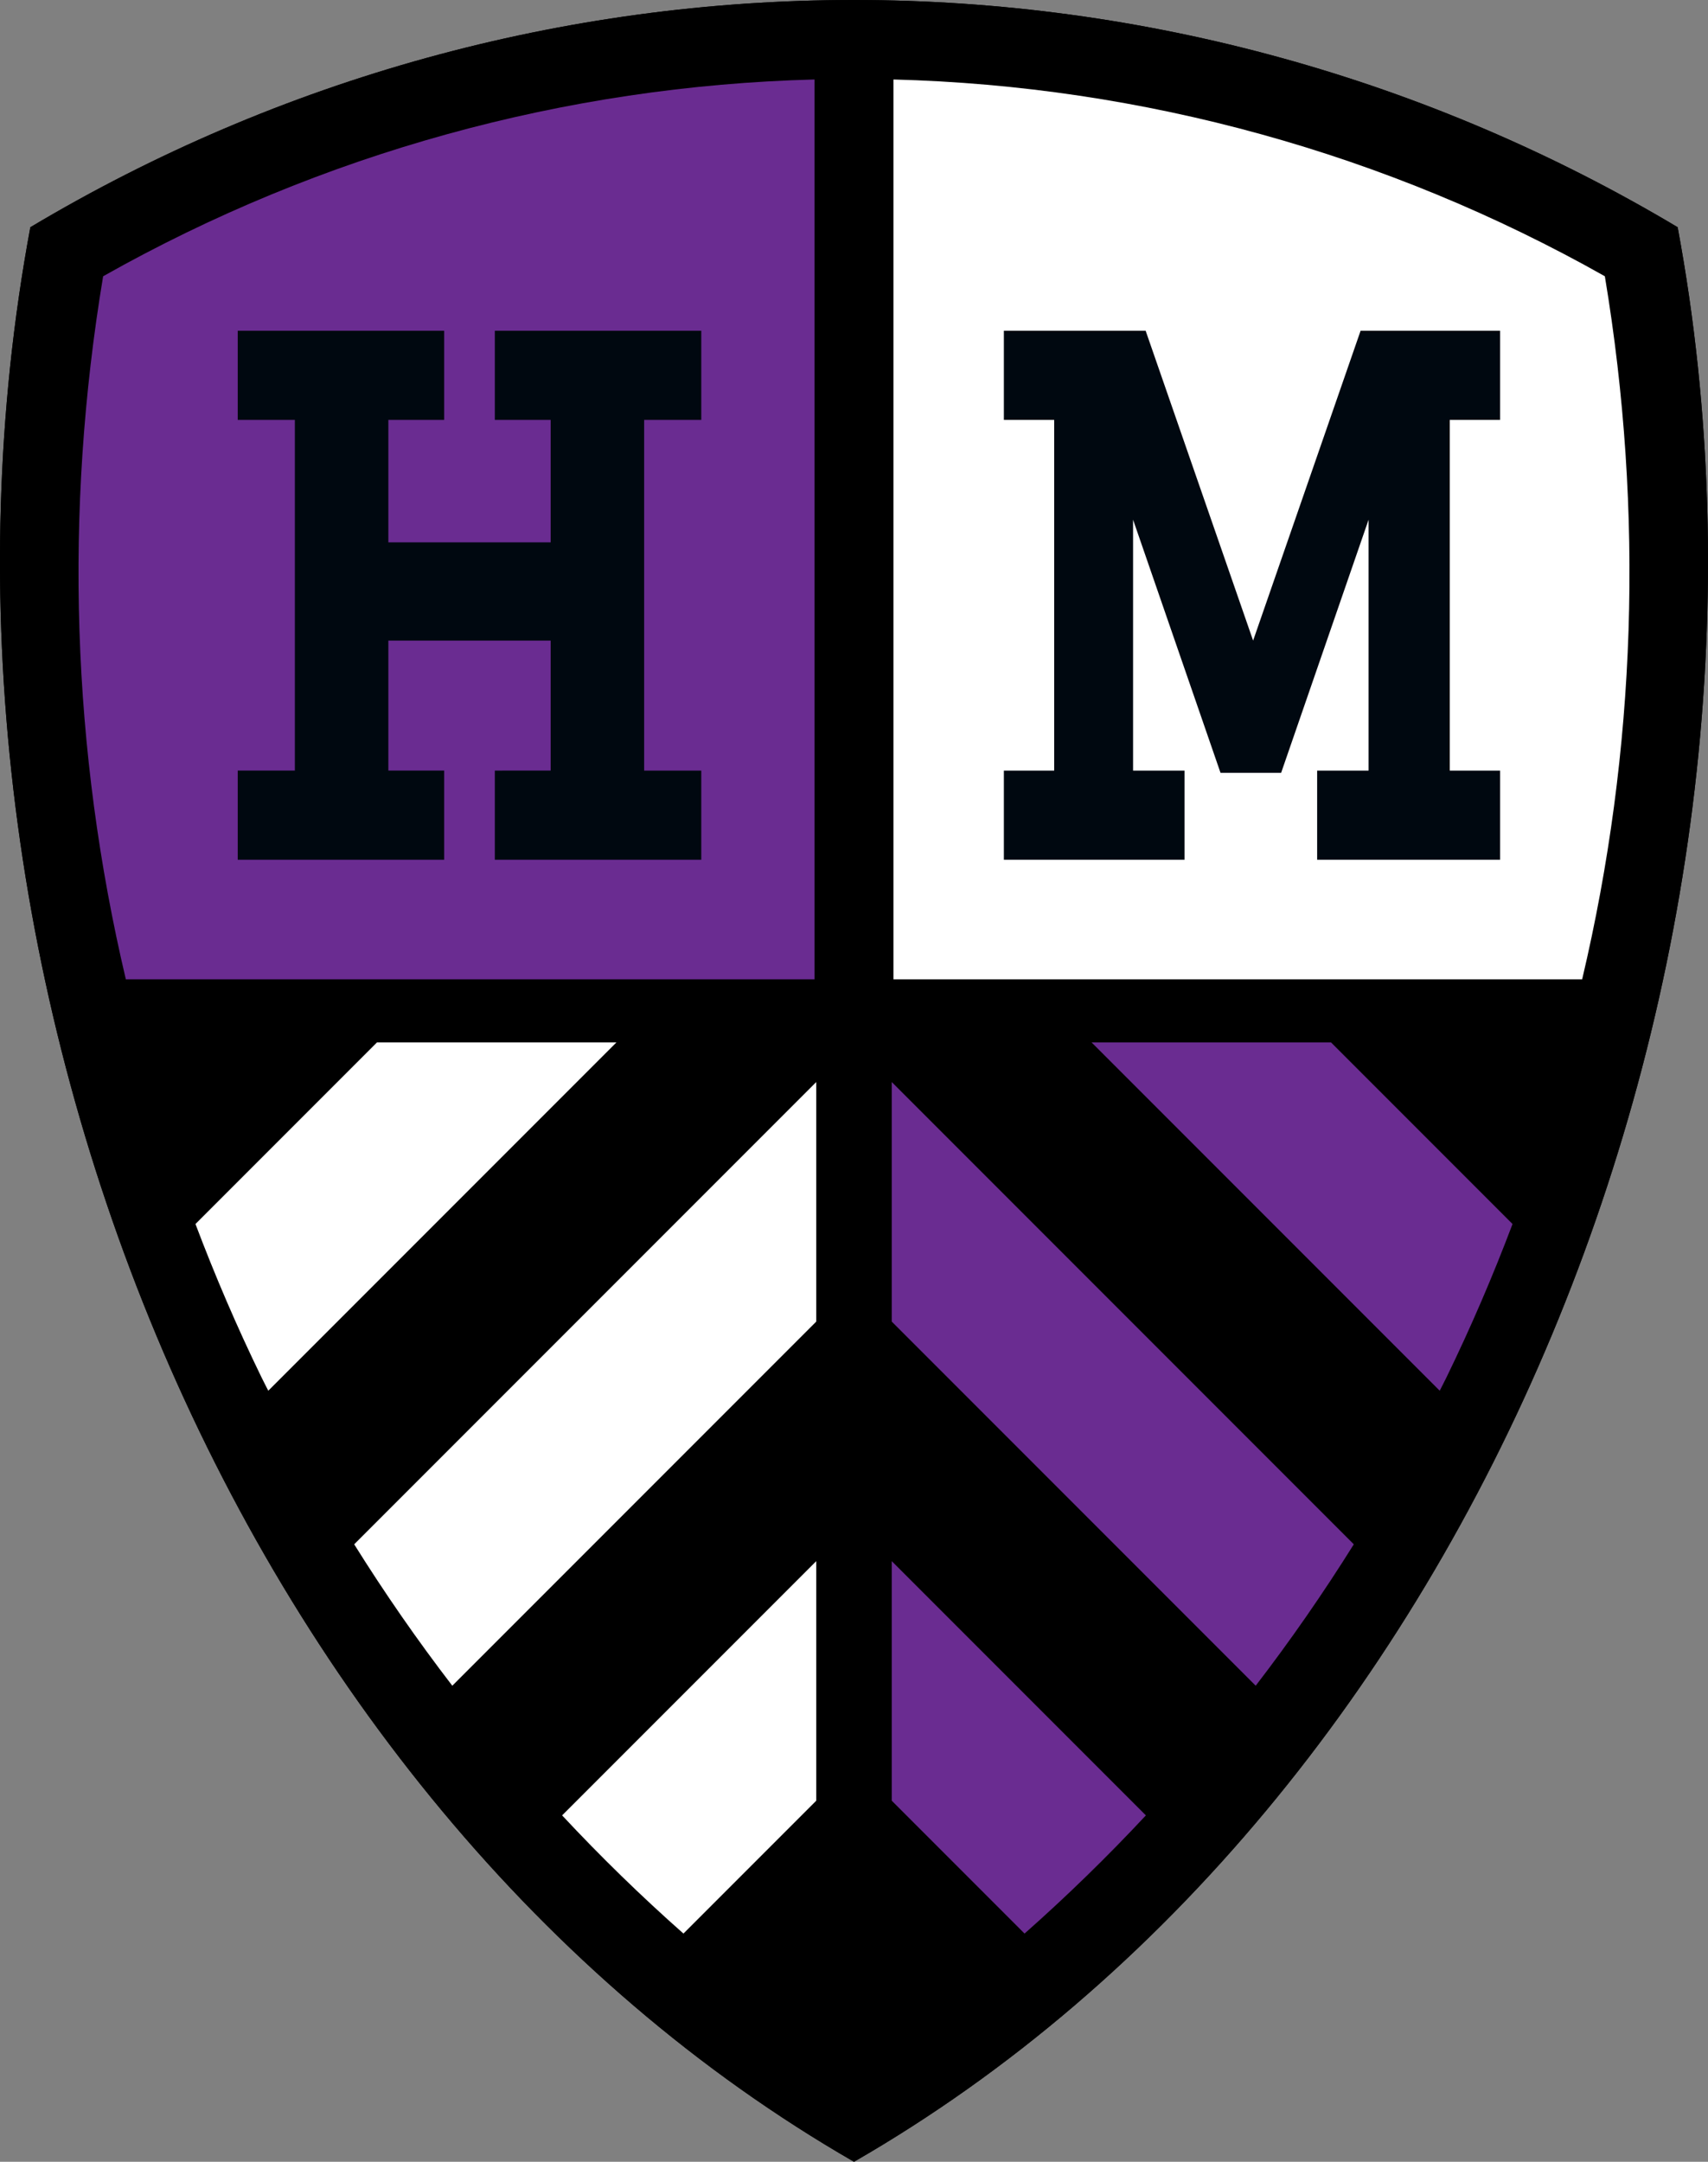 <?xml version="1.0" encoding="iso-8859-1"?>
<!-- Generator: Adobe Illustrator 25.2.0, SVG Export Plug-In . SVG Version: 6.00 Build 0)  -->
<svg version="1.1" id="Layer_1" xmlns="http://www.w3.org/2000/svg" xmlns:xlink="http://www.w3.org/1999/xlink" x="0px" y="0px"
	 viewBox="0 0 500 632.534" style="enable-background:new 0 0 500 632.534;" xml:space="preserve">
<rect x="0" y="0" width="500" height="632.534" fill="#808080" stroke="none"/>
<g>
	<path d="M491.113,66.484C418.213,22.973,334.898,0,250,0S81.787,22.973,8.887,66.484c-40.08,215.276,58.046,460.723,241.114,566.05
		C433.067,527.207,531.193,281.76,491.113,66.484z"/>
	<path d="M491.113,66.484C418.213,22.973,334.898,0,250,0S81.787,22.973,8.887,66.484c-40.08,215.276,58.046,460.723,241.114,566.05
		C433.067,527.207,531.193,281.76,491.113,66.484z"/>
	<path style="fill:#6A2C91;" d="M261.049,386.693v-70.091l135.264,135.264c-8.939,14.3-18.519,28.101-28.718,41.373L261.049,386.693
		z M261.049,526.877l38.881,38.881c12.397-10.956,24.236-22.499,35.516-34.577l-74.396-74.395V526.877z M319.557,305.019
		l101.907,101.907c0.642-1.29,1.318-2.556,1.95-3.852c7.192-14.756,13.627-29.748,19.365-44.925l-53.13-53.13H319.557z"/>
	<path style="fill:#FFFFFF;" d="M132.405,493.24c-10.199-13.273-19.78-27.073-28.718-41.373l135.264-135.264v70.091L132.405,493.24z
		 M238.951,456.786l-74.396,74.395c11.28,12.078,23.118,23.621,35.516,34.577l38.881-38.881V456.786z M110.351,305.019l-53.13,53.13
		c5.739,15.176,12.172,30.169,19.365,44.925c0.632,1.297,1.308,2.562,1.95,3.852l101.907-101.907H110.351z"/>
	<path style="fill:#6A2C91;" d="M238.453,23.258v263.293H36.84C21.02,219.555,18.665,150.014,30.19,80.837
		C93.847,44.926,165.396,25.146,238.453,23.258z"/>
	<path style="fill:#FFFFFF;" d="M469.805,80.834c-63.655-35.91-135.203-55.688-208.259-57.577v263.294h201.615
		C478.981,219.555,481.332,150.011,469.805,80.834z"/>
	<g>
		<path style="fill:#000810;" d="M188.569,122.871v102.602h16.726v26.093h-60.439v-26.093H161.2v-38.034h-47.515v38.034h16.345
			v26.093H69.593v-26.093h16.724V122.871H69.593V96.778h60.438v26.093h-16.345v35.822H161.2v-35.822h-16.345V96.778h60.439v26.093
			H188.569z"/>
	</g>
	<g>
		<path style="fill:#000810;" d="M424.407,122.871v102.602h14.726v26.093h-53.552v-26.093h15.061v-73.414l-25.605,74.077h-17.739
			l-25.603-74.077v73.414h15.061v26.093h-52.883v-26.093h14.728V122.871h-14.728V96.778h41.503l31.461,90.661L398.3,96.778h40.833
			v26.093H424.407z"/>
	</g>
</g>
</svg>
